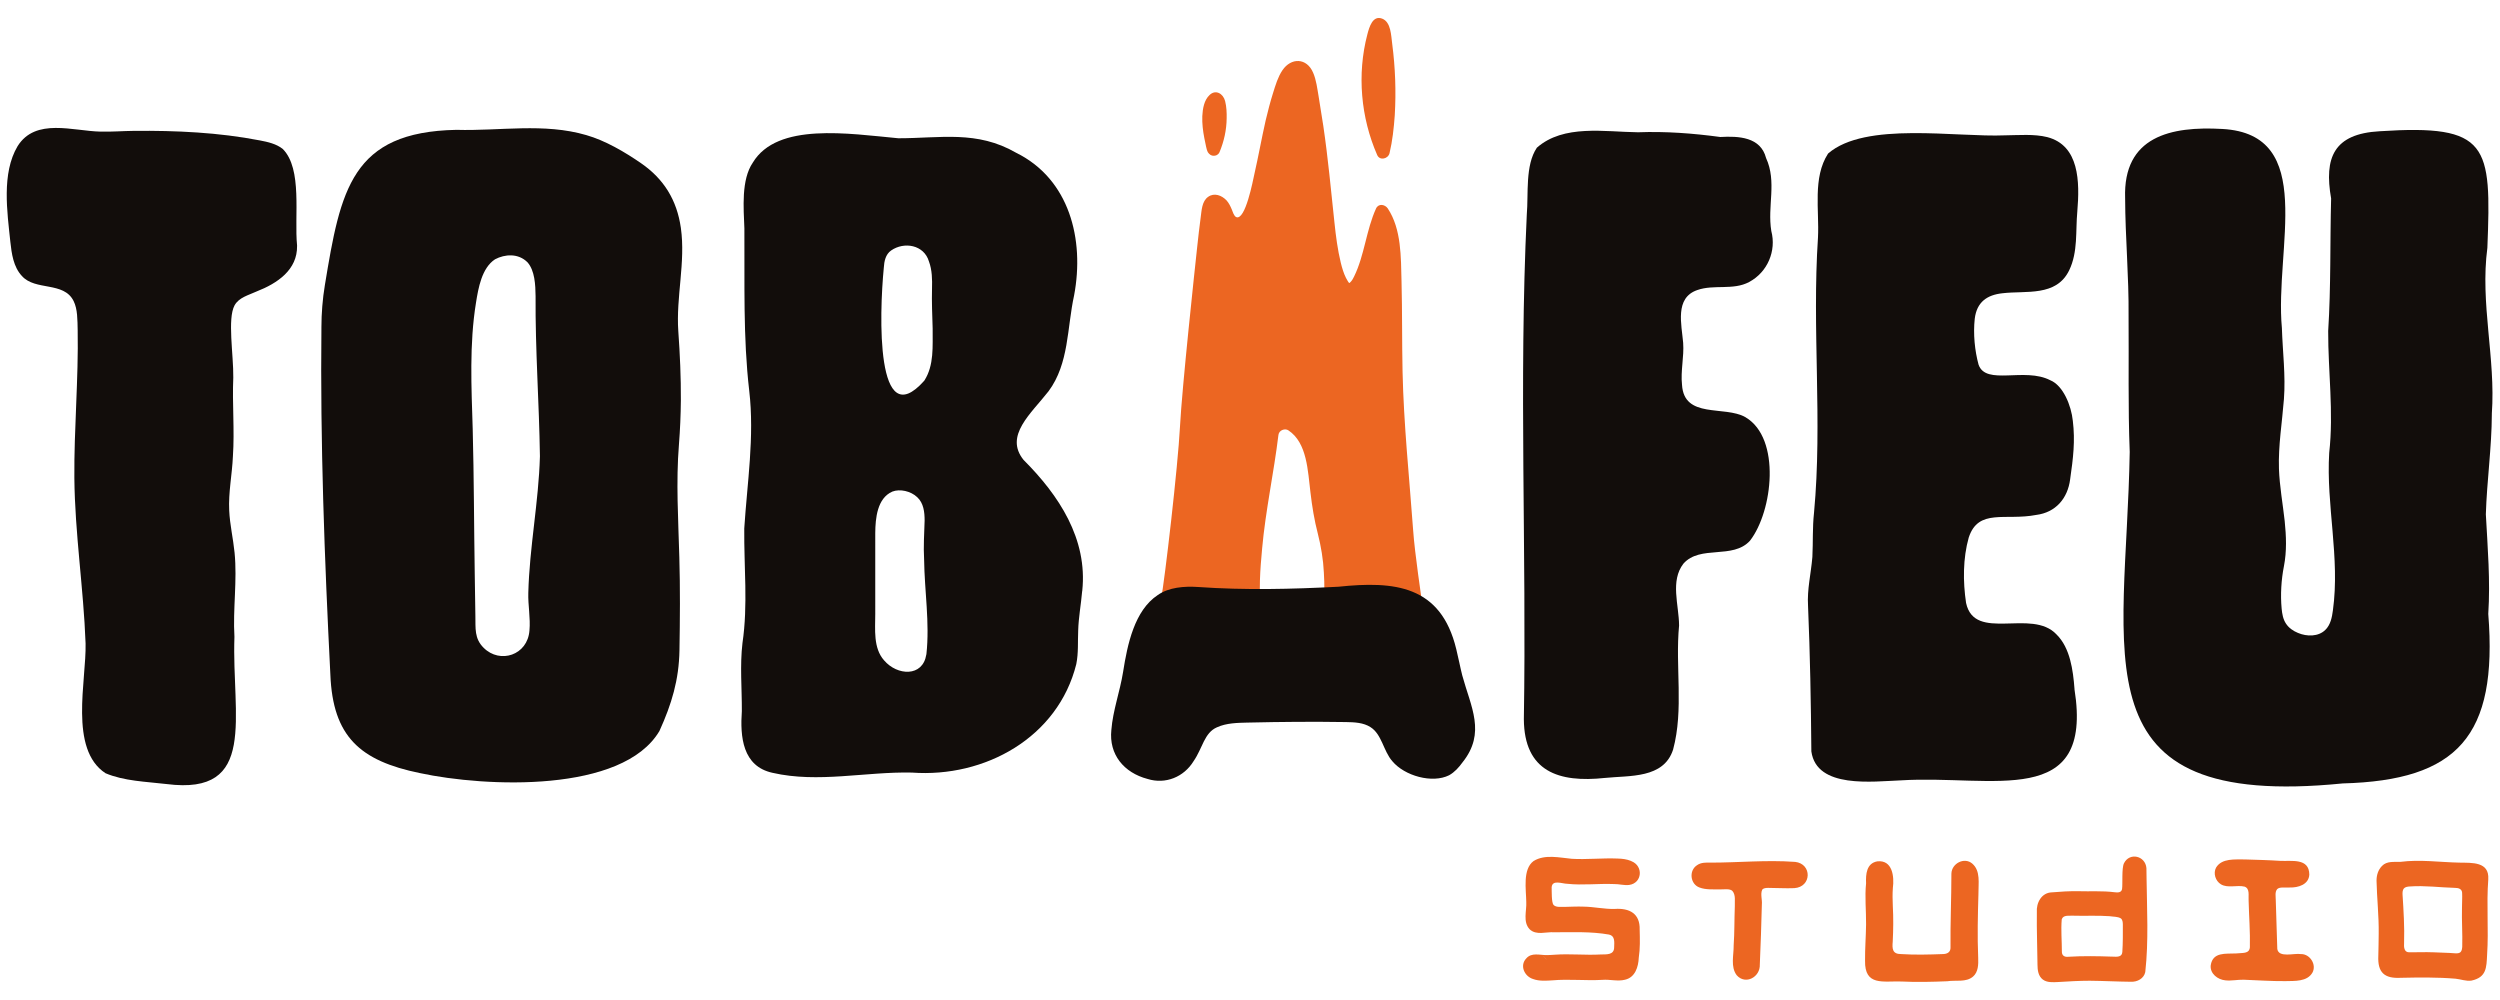 <svg version="1.2" xmlns="http://www.w3.org/2000/svg" viewBox="0 0 1960 784" width="1960" height="784">
	<title>TobafeuStudio_LogoNoirEtOrange-ai</title>
	<style>
		.s0 { fill: #120d0b } 
		.s1 { fill: #ec6622 } 
	</style>
	<g id="Calque 1">
		<path id="&lt;Compound Path&gt;" fill-rule="evenodd" class="s0" d="m532.3 348.4c-2.4 29.6-0.5 59 0.3 88.6 0.7 24.3 0.5 48.6 0.1 72.9-0.4 23.1-6.1 42.1-15.7 63.2-28.9 48.8-136.2 44.1-187.8 33-46.9-9.6-68.3-28.6-70.2-77.3-4.6-90.8-8-182-7-272.6 0-10.2 0.9-22 2.7-32.7 12.3-74.8 20.9-120.1 103.1-121.7 34.2 1 68.5-5.6 101.8 4.1 15 4.3 30.1 13.2 42.9 22 18 12.4 28.2 29 31.3 50.8 3.8 27-3.9 54-2 81.1 1.3 18.1 2.1 36.1 2 54.1-0.1 11.5-0.6 23-1.5 34.5zm-109 9.1c-0.6-41.6-3.7-83.5-3.4-125.2-0.1-9-0.6-20.1-6.3-26.6-7.2-7.3-17.8-6.5-25.5-2.4-10.4 6.8-13.1 22.6-14.9 33.9-5.3 32.5-3.6 66.3-2.6 99.1 1 37.9 1 75.7 1.6 113.7q0.3 16.5 0.5 32.9c0.2 9.7-0.9 17.7 6.5 25 12.8 12.8 34.5 5.8 35.9-13.6 0.9-9.7-1.2-19.8-0.9-29.5 0.9-35.7 8.1-71.2 9.1-106.8z"/>
		<path id="&lt;Path&gt;" class="s0" d="m1953.6 324.3c3.1-43.5-9.3-86.4-3.5-130 3.2-80.9 1.3-97-84.5-91.4-36 2-43.6 20.7-38 52.7-0.9 34.5-0.1 69.3-2.3 103.9-0.1 31.8 4.4 63.6 0.8 95.5-2.5 41.3 8.6 82.2 2.9 123.5-0.7 5.5-1.9 11.4-5.9 15.3-5.4 5.4-14.5 5.4-21.5 2.4-3.7-1.5-7.2-3.9-9.4-7.3-2.3-3.4-3-7.7-3.4-11.8-1-10.8-0.3-22.6 1.8-33.2 2.3-11.7 1.8-23.7 0.6-35.4-1.5-13.6-4-27.2-4.5-40.9-0.6-18.3 2.5-36.5 3.9-54.7 1.4-18.6-1-37-1.6-55.7-5.8-62.5 27.9-152-46.7-156.1-40.4-2.3-77.9 5.8-76.2 54.3 0.1 30.7 3 61.4 2.7 92.3 0.3 35.4-0.5 71.2 0.9 106.6-2.7 161-43.4 280.9 167 259.9 89.9-2.4 121.7-36.9 114.1-132.9 1.7-26.1-0.5-52-1.9-78.1 0.8-26.2 4.6-52.2 4.7-78.5z"/>
		<path id="&lt;Compound Path&gt;" fill-rule="evenodd" class="s0" d="m848.4 463.6c-0.9 10.4-2.8 20.4-3.1 30.7-0.4 8.7 0.3 17.5-1.5 26.4-14.3 57.4-71.5 89.2-128.9 85-36.3-0.8-73.5 8.4-109.2 0.2-23.6-5.1-25.5-28.3-24.1-48.4 0.1-17.7-1.6-35.6 0.5-53.4 4.4-29.8 1.1-59.8 1.4-89.8 2.3-35.8 8.1-71.9 3.9-107.9-4.9-42.1-3.5-84.7-3.8-127.3-0.6-15.9-2.6-38.1 6.6-51.6 19.2-31.8 75.2-22.7 114.1-19.1 33 0 61.6-6.4 92.4 11.4 41.7 20.6 53.7 67.8 45.4 111.8-5.6 25.5-3.9 53.4-20 75.1-13.6 17.5-35 34.9-19.6 53.9 27.7 27.7 50.3 61.9 46 102.6zm-122.1 49.3c2.7-24.6-1.5-49.6-1.8-74.3-0.6-10.2 0.1-20.3 0.4-30.5 0-6.7-0.8-13.7-5.8-18.3-5-4.8-13.6-6.7-19.5-4.4-11.9 5.2-13.3 20.9-13.4 32.5 0.1 21.2-0.1 42.3 0 63.4 0 12.1-1.7 26.7 6.9 36.4 10.4 12.2 30.3 13.1 33.1-4.4zm-1.5-214.7c7.6-12 6.3-26.8 6.4-40.6-0.3-10.6-0.8-21.1-0.5-31.3 0.2-7.1 0.1-14.6-2.4-21.3-3.9-13.2-19.6-15.7-29.7-8.6-4.3 3-5.4 8.4-5.7 13.5-3.6 36.9-6.3 131.2 31.6 88.7z"/>
		<path id="&lt;Path&gt;" class="s0" d="m1626.4 540c-1.1-14.5-3.4-32.1-14.1-42.6-19.4-20.8-64.2 6.3-70.9-24.7-2.5-16.7-2.5-35 2.1-51.3 7.6-23.1 28.6-13 52.9-17.7 15.1-1.9 24.7-12.8 26.6-28 2.4-16.7 4-30 2.1-45.7-1.2-12-7.6-27.8-17.7-31.9-20.1-10.4-50.4 4.4-56.2-12.2-3-11-4.3-24.1-3-36 1.6-13.1 9.6-18.7 21.8-20 18.5-2.2 42.2 2.9 52.3-18.1 6.9-14.4 4.9-30.6 6.3-45.8 2-23.7 1.6-51.9-23.5-58.5-10.5-2.6-22.4-1.5-33.1-1.4-38.2 1.7-109.7-11.1-138.8 14.3-12.2 18.9-6.8 44.3-7.9 65.8-4.8 72.1 3.6 143.9-3.1 215.7-1.3 11.6-0.7 23.2-1.3 34.8-1.1 13.2-4.2 25.3-3.4 38.2 1.6 38.1 2.3 76.2 2.6 114.2 4.1 29.5 48.4 23.5 70.2 22.7 72-4.5 151.1 23.2 136.1-71.4z"/>
		<path id="&lt;Path&gt;" class="s0" d="m1368.3 327c-16.3-9.2-48 1.5-49.6-25.3-1.2-10.9 1.7-22 0.9-32.9-1.2-14.4-6.8-35.3 11.1-41.4 12.9-4.6 28.2 0.4 40.6-6.3 14.5-7.7 21.5-24.5 17.4-40-3.2-19.6 4.5-38.4-4.1-57.2-4.3-16.6-21.5-17.3-35.9-16.5-21.5-2.9-42.7-4.5-64.5-3.7-26.2-0.3-58.3-6.4-79.3 12.1-9.3 13.8-6.5 36.2-7.9 52.5-6.3 132.4-0.1 263.6-2.3 395.6 0.3 41 27.3 49.9 63.5 46 19.6-2 46.1 0.6 53.5-22.2 8.5-31.6 1.6-65 4.7-97.3-0.1-16.2-7.1-34.9 3.4-48.5 13.2-14.9 38.7-3.1 52.2-18 17.9-23.1 24.4-80.2-3.4-96.7z"/>
		<path id="&lt;Path&gt;" class="s0" d="m232.9 192.4c-2.3-22.9 4.4-59.9-11.2-75.6-5-4-11.6-5.5-17.9-6.7-32.6-6.3-65.6-7.8-98.8-7.5-8.7 0.1-17.3 0.8-26 0.6-21.7-0.4-51.1-11.1-65.2 11.4-12.7 21.3-8.1 51.8-5.7 74.9 1 9.3 2.4 19.8 9.1 26.9 10.5 11.8 32.8 4.1 40.5 19.6 3.2 6.4 3 14.9 3.2 22.8 0.7 38.4-2.9 77.4-2.6 115.9 0.4 43.4 7.2 86.4 8.8 129.7 0.7 29.2-13.2 82.9 15.6 101.8 14.6 6.2 31.7 6.6 47.9 8.5 71.8 9.2 51-52.9 53.2-115.4-1.3-22 2.3-44.1 0.1-66.1-1.1-11.1-3.7-21.9-4.2-33-0.7-14.2 2.3-28.3 2.9-42.4 1.4-20.6-0.6-41.2 0.3-61.8 0.2-18.2-4.7-46.1 1-56.6 3.5-6.3 11.1-8 17.3-10.9 16.4-6.4 32-17 31.7-35.7z"/>
		<path id="&lt;Compound Path&gt;" fill-rule="evenodd" class="s1" d="m1216.5 695.6c0.1 3.2-0.2 12 1.5 13.9 2.2 2.1 5.5 1.3 8.5 1.5 5-0.1 10-0.4 15-0.2 8.2 0.1 16.1 2 24.4 1.8 11.6-0.8 20 3.6 19.6 16.3 0.2 7.4 0.4 14.7-0.7 21.9-0.3 7.2-2.8 15.5-10.8 17.3-5.8 1.5-11.8-0.4-17.7 0.1-13 0.8-26.2-0.8-39.3 0.4-4.9 0.3-10.2 0.7-14.9-1-6.9-2-10.9-10.6-5.5-16.2 4.2-4.9 10.7-2.5 16.3-2.6 2 0 3.9-0.2 5.9-0.3 12-0.9 24.1 0.5 36.2-0.2 4.5-0.1 10.5 0.5 10.5-5.6 0.2-4.5 0.6-9-4-10-14.1-2.5-28.6-1.8-42.9-1.8-6.5-0.5-14.1 2.7-19.4-2.4-5.4-5.8-2.2-14.4-2.6-21.4-0.1-9.7-3-25.7 5.8-32.1 8.9-5.4 20.1-2.6 29.9-1.7 11.5 0.7 24.1-0.7 35.9-0.2 3.6 0.1 7.3 0.5 10.5 1.9l0.4 0.2c9.4 3.7 8.5 17.1-1.8 18.6-4 0.5-8-0.8-12.1-0.7-12.1-0.5-24.4 1.1-36.4-0.2-4 0-11.8-3.5-12.3 2.7zm-3.9 56.9c-0.6-1-2.1-2.6-3.1-3.1h0.1c0.9 0.6 2.4 2.2 3 3.1z"/>
		<path id="&lt;Path&gt;" class="s1" d="m1407.3 675.7h-0.4c-21.9-1.6-43.9 0.6-65.7 0.6-3.7-0.1-7.6-0.2-10.7 2-6.6 4.2-5.4 14.9 1.9 17.5 5 1.9 10.8 1.4 16.1 1.5 3.6 0 7.8-0.7 9.7 1.2 2.8 3.2 1.7 8.2 1.9 12.1-0.4 10.2-0.2 20.5-0.9 30.6 0.1 7.7-2.6 16.8 2.4 23.4 6.9 7.8 18.5 1.4 18.1-8.4 0.7-15.7 1.2-31.3 1.6-47 0.4-3.7-1.3-8.3 0.3-11.7 1-1.3 3.1-1.4 4.7-1.4 6.8 0 13.6 0.5 20.4 0.2 13.7-0.8 14.2-19.1 0.6-20.6z"/>
		<path id="&lt;Path&gt;" class="s1" d="m1529.9 684.9c0 19.4-0.9 38.9-0.7 58.5-0.2 3.5-3.1 4.6-6.2 4.6-10.7 0.4-21.7 0.7-32.5 0-6.9 0-7.1-4.1-6.6-9.8 0.2-4.6 0.4-9.2 0.4-13.8 0.2-9.4-1-18.8-0.3-28.2 1.2-9-0.3-22.2-12.2-20.9-8.5 1.5-9.1 10.1-8.8 17.2-1.1 10.7 0.1 21.3 0 32.2-0.1 9.5-0.9 19-0.8 28.5-0.4 20.1 14.2 15.8 28.5 16.3 11.9 0.6 24 0.3 36-0.2 6.8-1.1 14.6 1.1 20.2-3.7 4.1-3.6 4.2-9.5 4-14.7-0.7-16.7-0.3-33.4 0.2-50.2v-0.4c-0.1-7.7 1.8-17.5-4.8-23.2-6.2-5.4-16.2-0.2-16.4 7.8z"/>
		<path id="&lt;Compound Path&gt;" fill-rule="evenodd" class="s1" d="m1682.9 688.5c0.3 24.4 1.7 49.2-1 73.6-1.1 5.1-6.2 7.8-11.2 7.6-10.6-0.1-21.5-0.7-32.4-0.8-8.2 0-16.4 0.5-24.6 1-4.2 0.2-8.8 0.6-12.2-2-3.5-2.7-4.1-7.4-4.1-11.5-0.1-13.7-0.7-27.4-0.5-41.1-0.6-7.5 3.7-15.5 11.8-15.7 6.9-0.6 13.8-1 20.6-0.9 9.5 0.3 19-0.4 28.4 0.8 2.4 0.3 5.5 0.5 6-2.5 0.6-3.9-0.4-16.4 1.5-20.2 4.4-8.8 16.8-5.9 17.6 3.8zm-18.6 36.3c0-1.7-0.2-3.8-1.6-4.8-2.5-1.5-5.8-1.2-8.7-1.7-9.6-0.7-19.2-0.1-28.7-0.4-3.1 0.2-7.8-0.8-8.9 2.9-0.7 8.3 0.1 16.8 0.1 25.1-0.1 3.3 2.1 4.6 5.2 4.2 11.3-0.7 22.8-0.5 34.1-0.1h0.4c3.7 0.2 7.4 0.4 7.7-3.6 0.5-7.2 0.4-14.5 0.4-21.6z"/>
		<path id="&lt;Path&gt;" class="s1" d="m1804.2 748h-0.4c-5-0.9-17.3 3.2-18.4-4-0.5-12.7-0.7-25.6-1.2-38.4 0-2.7-0.8-6.3 1.1-8.5 1.8-1.9 6.1-1.1 9.8-1.3 6.7 0.2 15-2.3 15.4-10.1-0.1-13.3-14-10.3-23-10.8-9.1-0.6-18.4-0.8-27.6-1.1-7.6 0.1-18-1.1-22.5 6.4-2.4 4.4-0.5 10.5 3.8 13.1 5.3 3.2 12.6 0.4 18.5 1.8 4.4 1.5 2.9 7.1 3.2 10.7 0.3 12.3 1.3 24.7 1 36.9-0.5 5.3-5.8 4.2-10.9 4.8-8.1 0.4-18.2-1.3-19.8 9.3-0.7 6.5 5.5 11.3 11.6 11.8 4.7 0.5 9.4-0.6 14.2-0.5 10.9 0.4 21.8 1.2 32.6 1.1 7.3-0.2 17.1 0.6 21.3-6.6 3.5-6.2-1.8-14.6-8.7-14.6z"/>
		<path id="&lt;Compound Path&gt;" fill-rule="evenodd" class="s1" d="m1950.8 689.3v0.3c-1.5 19.5 0.4 39.3-0.9 58.7-0.5 10.3-0.4 17.9-12.3 20.5-4.2 0.6-8.4-1.1-12.5-1.5-14.2-1.2-28.6-1-42.9-0.7-12.8 0.7-18.2-4.1-17.6-17.1 0.1-5.8 0.3-11.6 0.3-17.5 0.2-13.9-1.4-27.7-1.7-41.5 0-4.3 1.2-8.5 4.3-11.6 3.8-4 9.5-3 14.4-3.2 15.4-2 30.9 0.3 46.2 0.6 9.9 0.2 23.6-0.9 22.7 13zm-20.6 22.2c0-3.9 0.3-7.8 0.1-11.6-0.2-3-2.8-3.8-5.5-3.8-11.7-0.3-23.7-2-35.7-1.1-1.6 0.1-3.5 0.4-4.5 1.6-1 1.2-1.1 3.2-1 4.8 0.8 12.6 1.6 25.2 1.2 37.9-0.2 3-0.1 7.2 3.8 7.3 6.2 0.1 12.8-0.3 18.8 0h0.4c4 0.2 8.4 0.3 12.6 0.5 3.2 0.1 7.1 1 8.7-0.7 1-1 1.2-2.8 1.3-4.3 0.3-10.2-0.5-20.4-0.2-30.6z"/>
		<path id="&lt;Path&gt;" class="s1" d="m1089.4 120.1c2.3-9.7 3.4-19.8 4.1-29.8 1.1-18.7 0.4-37.3-2-55.8-0.9-6.6-0.9-17.2-7.9-19.9-7.4-2.8-10.1 6.6-11.6 12.4-8.2 31.3-5.1 65.2 7.7 94.5 2 4.7 8.6 3.1 9.7-1.4z"/>
		<path id="&lt;Path&gt;" class="s1" d="m945.6 115.1c0.3 1.4 0.7 3 1.4 4.3 0.5 0.8 1.2 1.5 2 2h-0.1q0.6 0.3 1.2 0.5 0.2 0.1 0.4 0.1 0.2 0.1 0.5 0.1 0.4 0 0.8 0 0.1 0 0.1 0 0.4 0 0.8-0.1 0.2-0.1 0.4-0.1 0.2-0.1 0.4-0.1c1.1-0.5 2.1-1.3 2.6-2.5 3.5-8.4 5.5-17.3 5.6-26.5 0.1-4.4-0.1-9.2-1.2-13.5-1.5-6-7.5-9.4-12.2-4.8-4.3 4-5.4 10.7-5.7 16.6-0.2 5.7 0.5 11.6 1.6 17.2q0.6 3.4 1.4 6.8z"/>
		<path id="&lt;Path&gt;" class="s1" d="m989.5 430.1c2.7-30 9.2-59.4 12.8-89.2 0.5-3.7 5.2-5.3 7.8-3.5 14.8 9.8 15.2 32 17.3 48.7 1.3 11.1 3 21.6 5.8 32.4 2.5 9.9 4.2 20 4.7 30.3 0.5 8.5 0.9 21.3-0.8 33.5 27.1 0.8 78.4-5.3 78.3-6.2-1-7.8-6.2-41.9-7.5-60.4-3-41.4-7.4-82.9-8.3-124.5-0.5-23.5-0.2-47-0.8-70.4-0.5-19.2 0-41.1-10.8-57.4-2.2-3.2-7.3-4.1-9.2 0.1-7.7 16.9-9 36.6-17.2 53.3-0.7 1.4-1.5 3-2.6 4.1-1.3 1.4-1.2 1.3-2.4-0.6q-0.7-1.2-1.4-2.5c-1.8-3.6-3-7.7-4-11.7-2.5-10.3-3.9-21-5-31.7-2.7-25.2-5-50.4-8.7-75.5q-1.8-11.7-3.7-23.3c-1.1-6.3-1.8-12.8-4.3-18.6-5-11.8-17.3-12-24.1-1.9-3.5 5.2-5.4 11.6-7.3 17.7-2.2 7-4.1 14.3-5.8 21.5-3.2 14.1-5.7 28.3-8.9 42.3-1 4.4-7 36.6-14.2 33.6-1.8-0.8-2.7-4.1-3.4-5.8-1.1-2.6-2.3-5.2-4.2-7.3-3.8-4-9.6-6.2-14.4-2.8-5 3.5-5.1 10.7-5.9 16.4q-1.5 11.4-2.7 22.9c-1.7 15.7-11.9 110.1-13.5 141-1.6 31-11.9 120.1-14.9 135.6-0.8 4.4 52.6 8.9 78.8 10.2-2.4-16.5-1-34.1 0.5-50.3z"/>
		<path id="&lt;Path&gt;" class="s0" d="m978.7 566.5c25.5-0.6 51.1-0.8 76.6-0.4 6.5 0.1 13.7 0.4 19.2 4 8.9 5.6 10.1 18.8 17.1 26.7 9.6 11.5 31.3 17.6 44.5 11 4.3-2.4 7.6-6.1 10.5-10.1 18.6-23.2 6.5-43.5-0.2-68.2-1.7-6.7-3-13.8-4.7-20.6-12.1-50.1-48.5-53.5-92.4-48.9-36.8 1.9-73.4 2.8-110.1 0.2-10.7-0.7-22.8 0.2-31.5 6.3-18.3 12.1-23.8 38.7-27.2 60.3-2.4 15.2-8 30.1-9.2 45.5-2 19.2 9.8 33.5 28.4 38.4 14 4.4 28.5-1.5 36.1-14 7-10.1 8.3-22.2 18.3-26.5 7.4-3.4 16.1-3.5 24.2-3.7z"/>
	</g>
</svg>